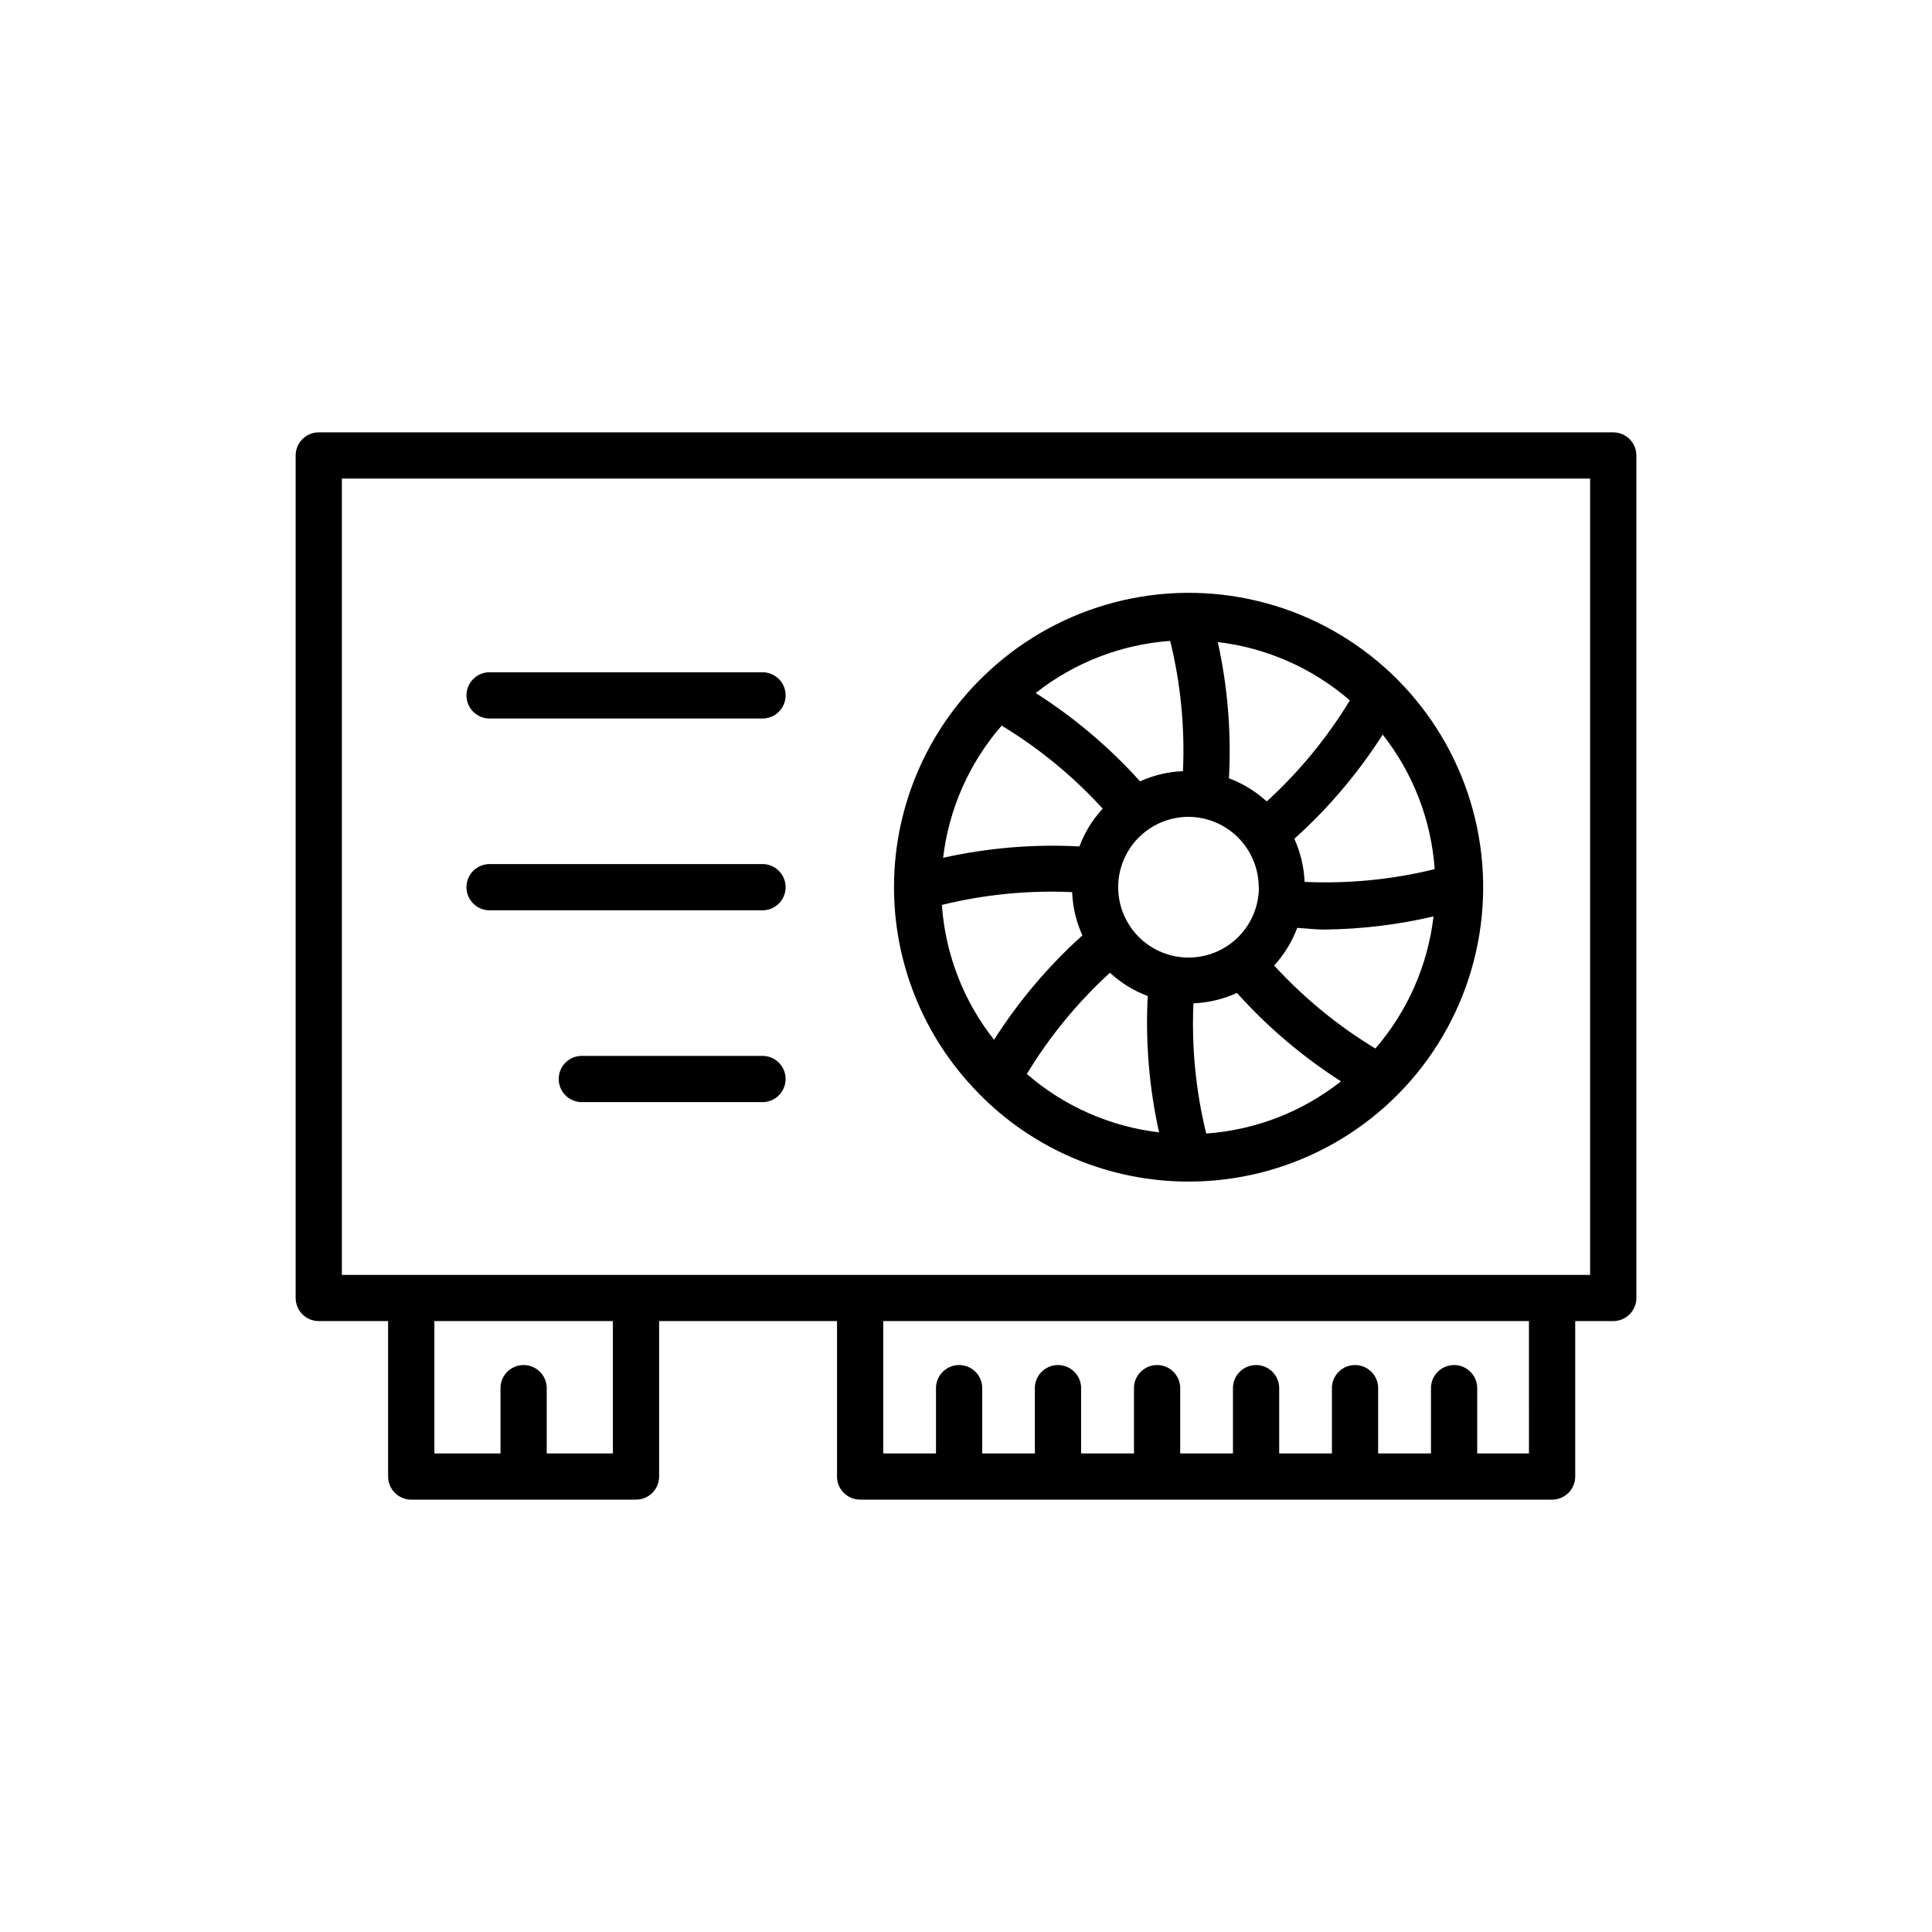 <?xml version="1.0" encoding="UTF-8"?>
<!-- Uploaded to: SVG Repo, www.svgrepo.com, Generator: SVG Repo Mixer Tools -->
<svg fill="#000000" width="800px" height="800px" version="1.1" viewBox="144 144 512 512" xmlns="http://www.w3.org/2000/svg">
 <g>
  <path d="m571.52 258.58h-343.04c-3.387 0-6.129 2.742-6.129 6.129v223.27c0 1.625 0.645 3.184 1.797 4.332 1.148 1.148 2.707 1.793 4.332 1.789h18.371v41.191c0 3.387 2.746 6.129 6.133 6.129h59.562-0.004c1.629 0 3.188-0.645 4.336-1.793 1.148-1.152 1.797-2.711 1.797-4.336v-41.191h47.145v41.191h-0.004c0 3.387 2.746 6.129 6.133 6.129h183.38c1.625 0 3.184-0.645 4.332-1.793 1.148-1.152 1.789-2.711 1.789-4.336v-41.191h10.078-0.004c1.625 0.004 3.184-0.641 4.336-1.789 1.148-1.148 1.797-2.707 1.797-4.332v-223.27c0-1.625-0.648-3.184-1.797-4.332-1.148-1.152-2.711-1.797-4.336-1.797zm-265.1 270.6h-17.531v-17.547c-0.133-3.285-2.836-5.883-6.129-5.883-3.289 0-5.992 2.598-6.125 5.883v17.535h-17.523v-35.07h47.309zm242.77 0h-13.715v-17.547c-0.133-3.285-2.836-5.883-6.125-5.883-3.293 0-5.996 2.598-6.125 5.883v17.535h-14.004v-17.535c-0.133-3.285-2.836-5.883-6.125-5.883-3.289 0-5.992 2.598-6.125 5.883v17.535h-13.973v-17.535c-0.133-3.285-2.836-5.883-6.125-5.883-3.293 0-5.996 2.598-6.125 5.883v17.535h-13.984v-17.535c-0.133-3.285-2.836-5.883-6.125-5.883s-5.992 2.598-6.125 5.883v17.535h-14.012v-17.535c-0.133-3.285-2.836-5.883-6.125-5.883-3.293 0-5.996 2.598-6.129 5.883v17.535h-13.953v-17.535c-0.129-3.285-2.832-5.883-6.125-5.883-3.289 0-5.992 2.598-6.125 5.883v17.535h-13.98v-35.07h171.12zm16.207-47.32h-330.8v-211.03h330.8z"/>
  <path d="m403.34 433.75c14.633 14.949 34.668 23.379 55.586 23.379 25.992 0.039 50.293-12.863 64.816-34.418 14.523-21.555 17.359-48.922 7.562-72.996-9.797-24.074-30.938-41.688-56.383-46.977-25.445-5.289-51.852 2.441-70.43 20.617l-0.109 0.098c-14.785 14.422-23.227 34.133-23.457 54.785-0.23 20.652 7.766 40.547 22.227 55.297 0.051 0.078 0.129 0.137 0.188 0.215zm12.793-5.156c6.023-9.938 13.438-18.961 22.012-26.805 2.91 2.684 6.312 4.777 10.016 6.172-0.633 12.121 0.375 24.27 3.004 36.121-12.98-1.523-25.203-6.922-35.07-15.488zm47.527 15.805c-2.769-11.285-3.906-22.906-3.387-34.512 3.988-0.156 7.902-1.09 11.535-2.746 8.086 9.02 17.363 16.898 27.57 23.422-10.254 8.105-22.719 12.926-35.758 13.836zm44.852-22.516c-9.953-6.019-18.992-13.43-26.844-22.012 2.656-2.902 4.731-6.289 6.109-9.977 2.41 0.137 4.801 0.453 7.211 0.453l0.004-0.004c9.734-0.105 19.426-1.273 28.906-3.481-1.512 12.957-6.887 25.156-15.426 35.02zm15.742-47.559c-11.285 2.773-22.91 3.914-34.52 3.387-0.164-3.949-1.09-7.828-2.723-11.426 9.023-8.098 16.898-17.387 23.418-27.609 8.062 10.23 12.863 22.652 13.777 35.648zm-22.516-44.742h0.004c-6.031 9.941-13.453 18.969-22.043 26.805-2.918-2.664-6.316-4.746-10.016-6.129 0.656-12.113-0.34-24.258-2.953-36.105 12.934 1.531 25.113 6.906 34.961 15.43zm-24.117 49.535c0 4.945-1.965 9.688-5.461 13.188-3.496 3.496-8.238 5.461-13.184 5.461-4.945 0-9.688-1.965-13.188-5.461-3.496-3.5-5.461-8.242-5.461-13.188 0-4.945 1.965-9.688 5.461-13.184 3.5-3.496 8.242-5.461 13.188-5.461 4.934 0.023 9.656 2 13.137 5.492 3.484 3.492 5.445 8.219 5.461 13.152zm-23.508-65.27c2.769 11.285 3.91 22.906 3.387 34.512-3.93 0.16-7.793 1.078-11.375 2.703-8.117-9.016-17.418-16.891-27.652-23.406 10.23-8.066 22.648-12.875 35.641-13.809zm-44.684 22.434v0.004c9.941 6.016 18.965 13.43 26.797 22.012-2.684 2.91-4.777 6.312-6.172 10.016-12.121-0.641-24.273 0.371-36.121 3.012 1.539-12.973 6.949-25.184 15.527-35.039zm18.695 44.141 0.004 0.004c0.152 3.961 1.074 7.856 2.715 11.465-9.02 8.117-16.895 17.422-23.41 27.66-8.098-10.25-12.918-22.707-13.824-35.738 11.297-2.777 22.934-3.918 34.559-3.387z"/>
  <path d="m273.94 334.41h71.883c1.668 0.066 3.289-0.547 4.492-1.703s1.883-2.754 1.883-4.422c0-1.668-0.68-3.266-1.883-4.422s-2.824-1.77-4.492-1.703h-71.832c-1.668-0.066-3.289 0.547-4.492 1.703s-1.887 2.754-1.887 4.422c0 1.668 0.684 3.266 1.887 4.422s2.824 1.77 4.492 1.703z"/>
  <path d="m273.94 385.24h71.883c1.668 0.066 3.289-0.547 4.492-1.703s1.883-2.754 1.883-4.422-0.68-3.266-1.883-4.422-2.824-1.77-4.492-1.703h-71.832c-1.668-0.066-3.289 0.547-4.492 1.703s-1.887 2.754-1.887 4.422 0.684 3.266 1.887 4.422 2.824 1.77 4.492 1.703z"/>
  <path d="m345.82 423.82h-47.379c-1.668-0.066-3.293 0.551-4.496 1.707-1.203 1.156-1.883 2.75-1.883 4.418 0 1.668 0.68 3.266 1.883 4.422 1.203 1.156 2.828 1.773 4.496 1.703h47.379c1.668 0.07 3.289-0.547 4.492-1.703s1.883-2.754 1.883-4.422c0-1.668-0.68-3.262-1.883-4.418s-2.824-1.773-4.492-1.707z"/>
 </g>
</svg>